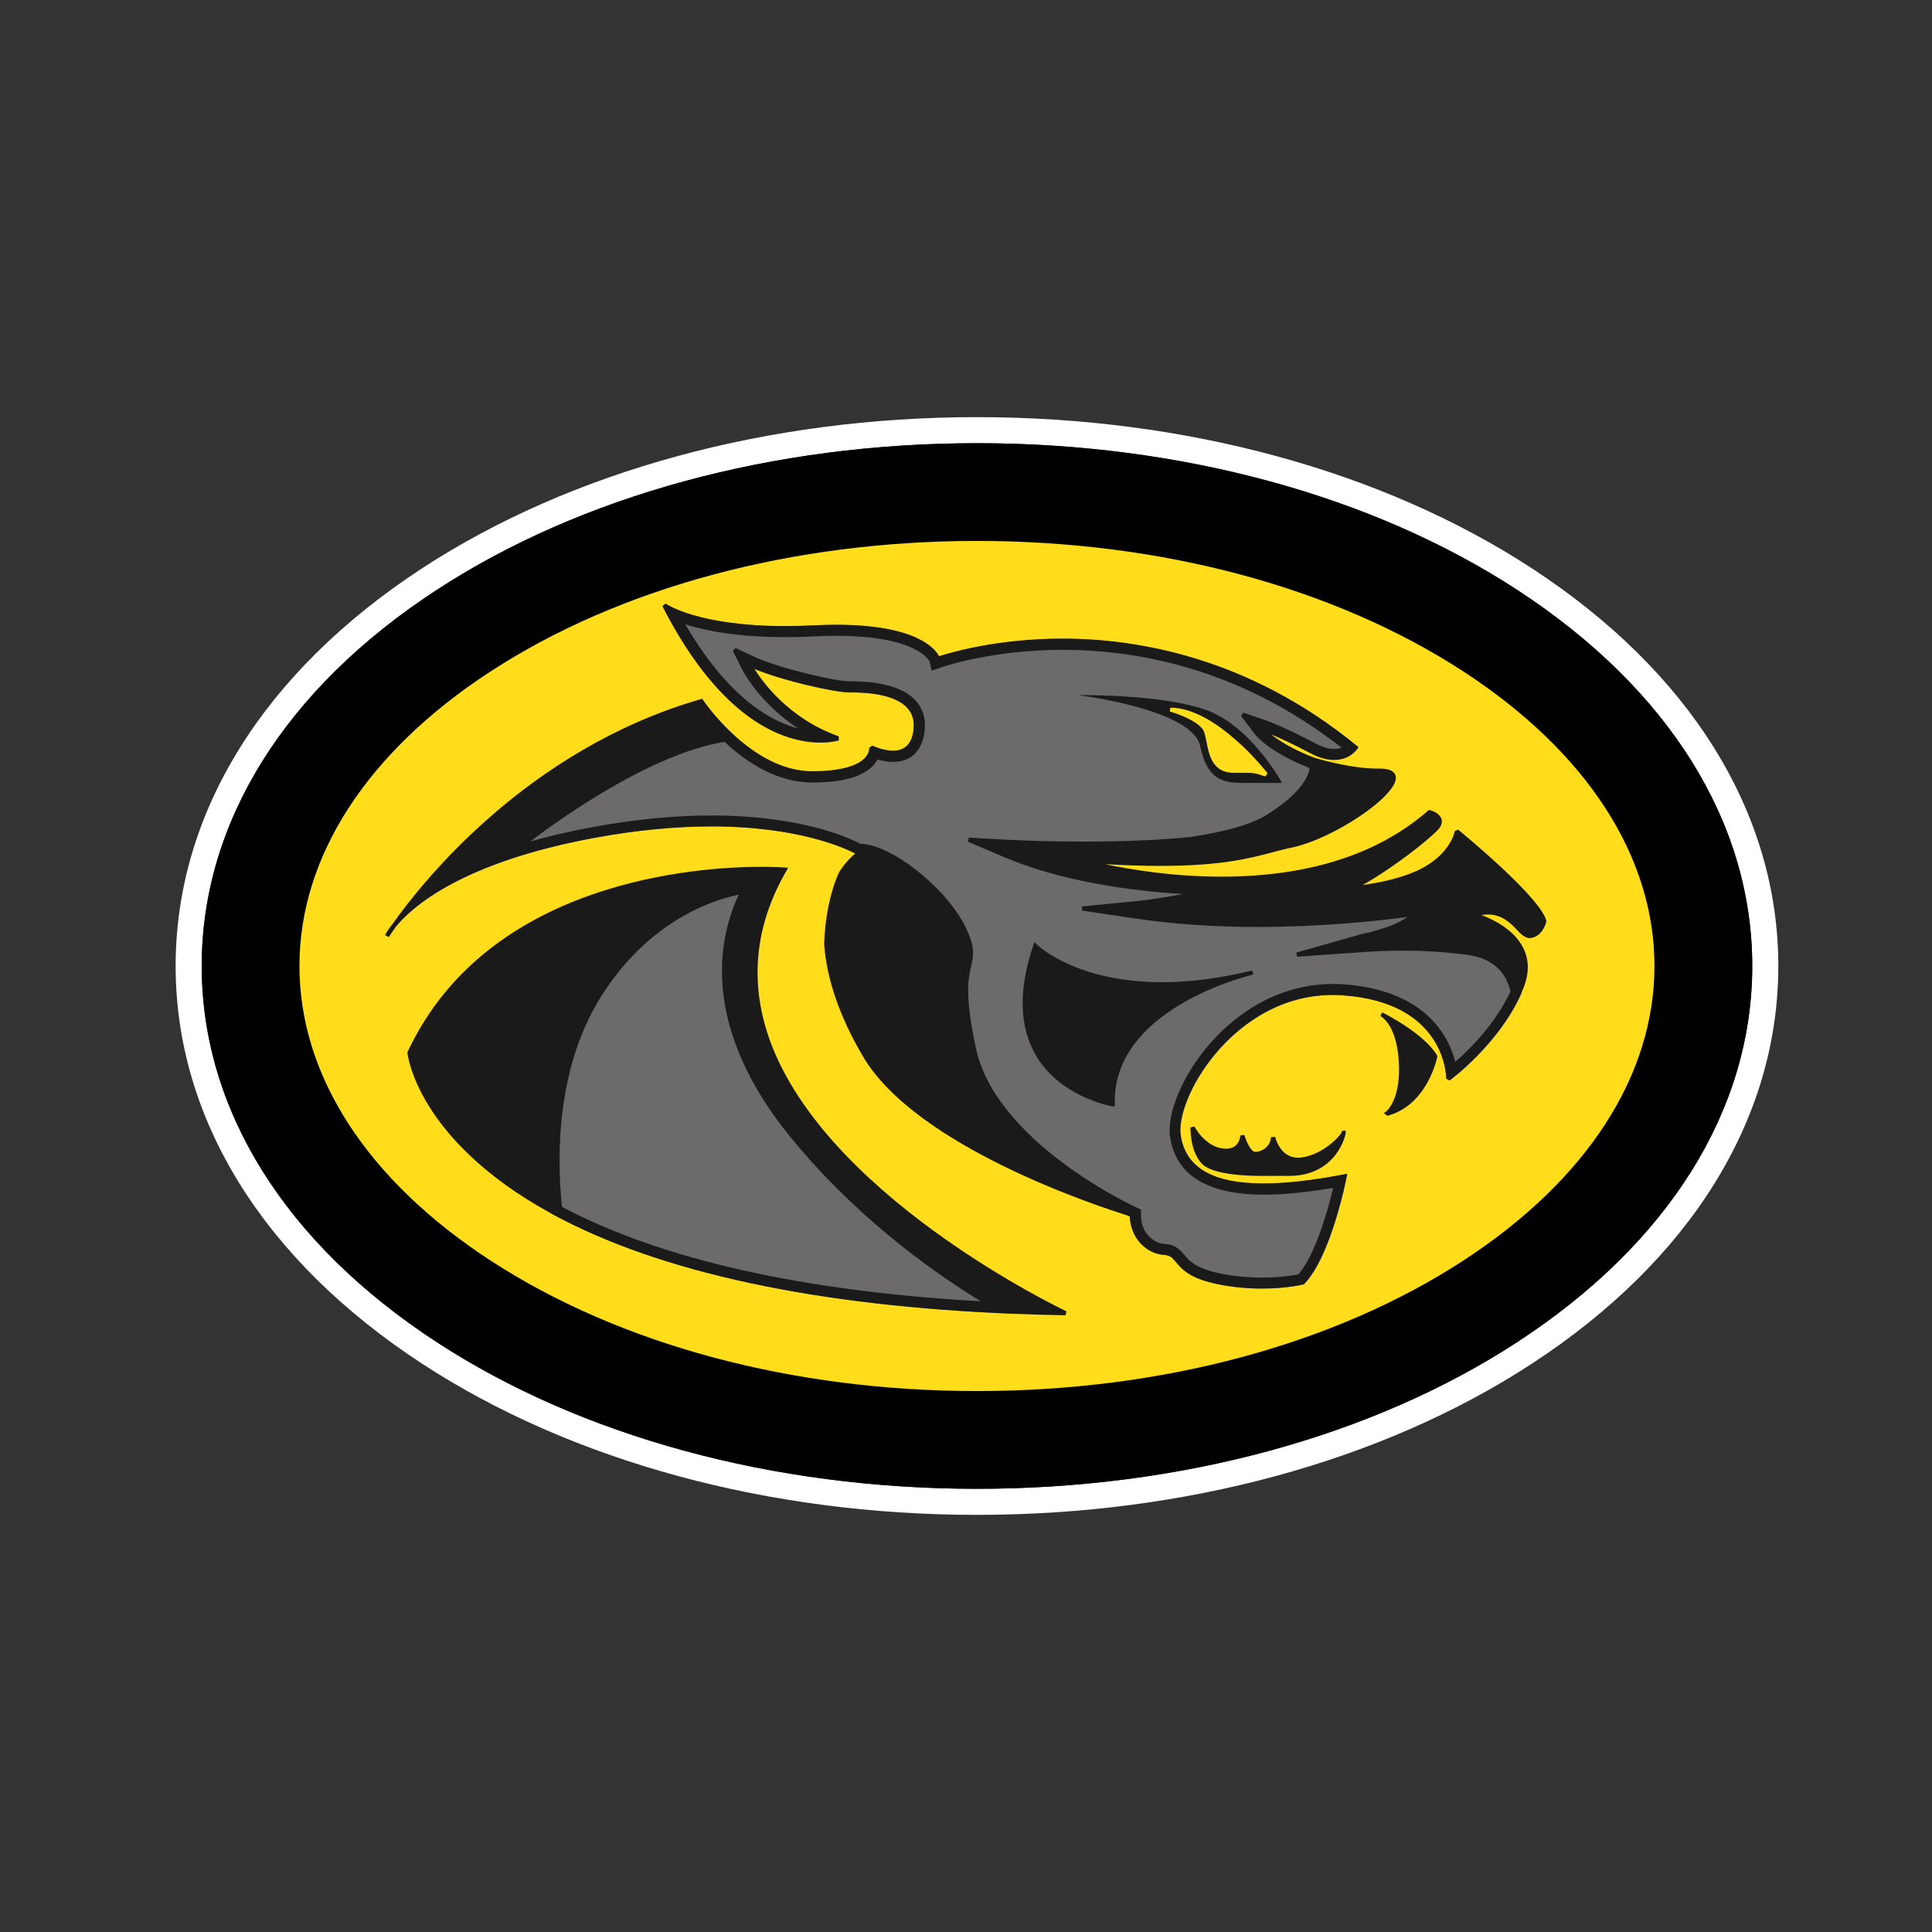 <svg width="88" height="88" viewBox="0 0 88 88" fill="none" xmlns="http://www.w3.org/2000/svg">
<rect x="0" y="0" width="88" height="88" fill="#333333" stroke="none"/>
<g clip-path="url(#clip0_742_6048)">
<path d="M44.498 65.587C62.771 65.587 77.586 55.923 77.586 44C77.586 32.077 62.774 22.413 44.498 22.413C26.222 22.413 11.412 32.077 11.412 44C11.412 55.923 26.225 65.587 44.498 65.587Z" fill="#FFDD1A"/>
<path d="M69.761 25.877C62.964 21.443 53.993 19 44.498 19C35.004 19 26.036 21.443 19.239 25.877C11.992 30.605 8 37.043 8 44C8 50.957 11.992 57.395 19.239 62.123C26.036 66.557 35.007 69 44.498 69C53.99 69 62.962 66.557 69.761 62.123C77.008 57.395 81 50.957 81 44C81 37.043 77.008 30.605 69.761 25.877ZM69.111 61.129C62.504 65.438 53.764 67.813 44.498 67.813C35.233 67.813 26.493 65.438 19.886 61.129C12.986 56.626 9.187 50.545 9.187 44C9.187 37.455 12.986 31.374 19.889 26.871C26.496 22.562 35.236 20.187 44.498 20.187C53.761 20.187 62.504 22.562 69.111 26.871C76.011 31.374 79.813 37.455 79.813 44C79.813 50.545 76.014 56.626 69.111 61.129Z" fill="white"/>
<path d="M69.309 45.211C69.146 44.327 68.591 43.222 66.882 42.991L66.772 42.979C65.831 42.857 64.846 42.795 63.845 42.795C63.516 42.795 63.219 42.801 62.964 42.81C63.673 42.602 64.412 42.356 65.409 41.225L65.32 41.068C65.285 41.074 61.712 41.715 57.304 41.715C55.63 41.715 54.043 41.623 52.571 41.441C53.505 41.308 55.227 41.014 57.019 40.462L56.987 40.275C56.987 40.275 56.681 40.287 56.159 40.287C54.378 40.287 49.986 40.136 46.418 38.773C47.035 38.797 48.107 38.833 49.365 38.833C52.674 38.833 56.933 38.607 58.441 37.527C60.486 36.06 60.438 35.081 60.323 34.728L60.308 34.683L60.263 34.668C58.999 34.232 58.266 33.754 57.886 33.446C58.269 33.606 58.886 33.885 59.688 34.309C60.076 34.514 60.438 34.618 60.771 34.618C61.498 34.618 61.818 34.128 61.833 34.107L61.878 34.036L61.812 33.983C56.877 29.943 51.796 29.097 48.401 29.097C45.388 29.097 43.228 29.753 42.78 29.899C42.608 29.566 41.756 28.465 38.096 28.465C37.779 28.465 37.444 28.474 37.081 28.492C36.633 28.513 36.191 28.524 35.77 28.524C31.751 28.524 30.338 27.509 30.324 27.5L30.181 27.619C32.944 33.021 35.879 33.828 37.381 33.828C37.895 33.828 38.194 33.73 38.206 33.727V33.547C35.962 32.754 34.755 31.101 34.366 30.474C35.681 31.015 38.016 31.543 38.684 31.543C39.18 31.543 40.687 31.543 41.331 32.252C41.56 32.502 41.655 32.822 41.619 33.205C41.557 33.867 41.239 34.202 40.675 34.202C40.209 34.202 39.744 33.974 39.738 33.971L39.601 34.069C39.601 34.069 39.625 34.28 39.423 34.508C39.168 34.796 38.542 35.137 37.001 35.137C34.223 35.137 32.051 31.929 32.03 31.896L31.991 31.837L31.923 31.858C23.996 34.143 19.194 40.248 17.912 42.065L18.064 42.181C18.752 41.341 21.022 39.266 27.187 38.147C29.018 37.815 30.775 37.645 32.407 37.645C36.871 37.645 39.019 38.91 39.04 38.922L39.067 38.937C39.067 38.937 39.147 38.931 39.174 38.931C40.293 38.931 42.643 40.655 43.516 42.421C43.901 43.202 43.845 43.442 43.744 43.878C43.611 44.442 43.412 45.291 43.955 47.841C44.884 52.174 50.828 55.109 51.469 55.415C51.499 56.35 52.179 57.113 53.042 57.166C53.31 57.181 53.41 57.3 53.574 57.496C53.841 57.813 54.206 58.25 55.532 58.508C56.168 58.633 56.824 58.695 57.485 58.695C58.61 58.695 59.346 58.514 59.376 58.505L59.403 58.499L59.42 58.478C60.631 57.22 61.317 53.753 61.346 53.608L61.373 53.468L61.234 53.495C59.809 53.771 58.575 53.91 57.565 53.91C55.251 53.91 54.013 53.195 53.787 51.72C53.666 50.927 54.194 49.369 55.441 47.915C56.272 46.947 58.061 45.321 60.714 45.321C60.86 45.321 61.005 45.327 61.154 45.336C65.828 45.65 65.887 48.992 65.887 49.135L66.039 49.212C66.059 49.197 68.267 47.577 69.297 45.264L69.309 45.238L69.303 45.208L69.309 45.211ZM53.304 32.229C55.384 32.229 57.643 35.096 57.738 35.218L57.64 35.369C57.548 35.348 57.485 35.324 57.423 35.304C57.275 35.25 57.138 35.2 56.539 35.2C56.447 35.2 56.185 35.203 56.185 35.203C55.23 35.203 55.069 34.395 54.954 33.805C54.918 33.633 54.888 33.469 54.841 33.339C54.675 32.885 53.66 32.517 53.283 32.413L53.304 32.226V32.229Z" fill="#6C6A6B"/>
<path d="M46.309 59.846C37.197 59.493 30.086 57.968 25.172 55.311L25.127 55.288L25.121 55.237C24.857 52.987 24.738 48.69 26.914 45.178C29.908 40.349 34.372 40.13 34.416 40.127L34.497 40.281C34.497 40.281 33.633 41.45 33.428 43.383C33.241 45.166 33.586 48.001 36.295 51.352C39.8 55.688 44.103 58.422 46.356 59.665L46.306 59.843L46.309 59.846Z" fill="#6C6A6B"/>
<path d="M36.22 51.411C30.926 44.861 34.419 40.222 34.419 40.222C34.419 40.222 29.997 40.385 26.996 45.229C24.809 48.755 24.969 53.118 25.216 55.228C29.261 57.413 35.787 59.342 46.311 59.752C43.815 58.371 39.654 55.661 36.22 51.414V51.411Z" fill="#6C6A6B"/>
<path d="M61.119 51.518L61.101 51.589C61.066 51.72 60.241 52.619 59.246 52.726C59.202 52.732 59.16 52.732 59.122 52.732C58.306 52.732 58.089 51.818 58.08 51.779L57.89 51.8C57.89 52.103 57.602 52.453 57.175 52.468C56.988 52.468 56.771 52.017 56.679 51.693L56.492 51.717C56.492 51.741 56.471 52.322 55.848 52.322C55.801 52.322 55.753 52.319 55.7 52.313C54.875 52.213 54.409 51.319 54.406 51.31L54.225 51.352C54.225 51.396 54.195 52.453 54.762 53.023C55.261 53.522 56.884 53.56 57.371 53.56H58.727C59.852 53.56 60.49 53.038 60.828 52.601C61.196 52.124 61.297 51.64 61.297 51.598V51.503H61.202L61.125 51.518H61.119Z" fill="#1A1A1A"/>
<path d="M62.97 46.11L62.925 46.196C62.925 46.196 62.922 46.196 62.919 46.196C62.919 46.196 62.922 46.196 62.925 46.199L62.884 46.285L62.89 46.271L62.881 46.285C63.002 46.351 63.623 46.766 63.715 48.378C63.81 50.013 63.216 50.565 63.115 50.648L63.059 50.663V50.737L63.163 50.788L63.181 50.827C65.032 50.343 65.463 48.155 65.466 48.135L65.472 48.099L65.454 48.069C64.869 47.087 63.157 46.214 62.964 46.116L62.97 46.11Z" fill="#1A1A1A"/>
<path d="M62.94 46.096L62.863 46.271L62.902 46.226L62.914 46.19C62.914 46.19 62.917 46.19 62.923 46.193C62.923 46.193 62.917 46.19 62.914 46.19L62.94 46.098V46.096Z" fill="#1A1A1A"/>
<path d="M54.666 33.977C55.025 35.66 55.809 35.663 56.859 35.663H58.394C58.394 35.663 56.952 32.986 54.815 32.294C52.678 31.602 49.102 31.662 49.102 31.662C49.102 31.662 54.304 32.294 54.663 33.977H54.666ZM53.304 32.229C55.385 32.229 57.643 35.096 57.738 35.218L57.64 35.369C57.548 35.348 57.486 35.324 57.423 35.304C57.275 35.25 57.139 35.2 56.539 35.2C56.447 35.2 56.186 35.203 56.186 35.203C55.23 35.203 55.07 34.395 54.954 33.805C54.919 33.633 54.889 33.469 54.841 33.339C54.675 32.885 53.66 32.517 53.283 32.413L53.304 32.226V32.229Z" fill="#1A1A1A"/>
<path d="M56.99 44.22C56.99 44.22 56.972 44.22 56.966 44.223C55.542 44.564 54.18 44.739 52.921 44.739C48.983 44.739 47.244 43.038 47.226 43.02L47.116 42.911L47.066 43.056C46.374 45.098 46.422 46.796 47.205 48.108C48.336 49.992 50.639 50.39 50.678 50.393H50.779V50.295C50.642 45.992 56.747 44.472 57.008 44.41C57.053 44.401 57.082 44.362 57.082 44.318C57.082 44.264 57.041 44.223 56.987 44.223L56.99 44.22Z" fill="#1A1A1A"/>
<path d="M34.927 46.968C34.15 44.49 34.449 42.029 35.824 39.658L35.901 39.527L35.749 39.515C35.749 39.515 35.334 39.483 34.654 39.483C31.805 39.483 22.228 40.091 18.569 47.903L18.557 47.927V47.953C18.563 47.995 18.666 48.977 19.536 50.381C20.331 51.663 21.946 53.554 25.13 55.285L25.175 55.311C30.09 57.968 37.201 59.493 46.312 59.846C47.069 59.876 47.814 59.897 48.532 59.909L48.573 59.728C48.461 59.674 37.248 54.361 34.924 46.968H34.927ZM25.599 54.97C25.371 52.806 25.302 48.74 27.344 45.445C28.831 43.047 30.68 41.866 31.971 41.296C32.636 41.002 33.227 40.839 33.651 40.75C33.375 41.329 33.054 42.201 32.933 43.32C32.568 46.728 34.349 49.743 35.907 51.672C38.815 55.273 42.219 57.766 44.671 59.271C36.545 58.814 30.131 57.368 25.599 54.973V54.97Z" fill="#1A1A1A"/>
<path d="M70.44 41.979C70.428 41.913 70.401 41.839 70.366 41.759C69.808 40.569 66.564 37.91 66.418 37.791L66.264 37.85C66.264 37.85 66.113 38.788 64.872 39.492C63.991 39.993 62.747 40.219 62.068 40.311C63.534 39.48 64.985 38.31 65.454 37.841C65.635 37.66 65.706 37.485 65.662 37.319C65.653 37.283 65.638 37.251 65.617 37.218C65.49 37.001 65.178 36.912 65.136 36.903L65.086 36.892L65.047 36.924C62.759 38.919 59.589 39.931 55.624 39.931C53.425 39.931 51.484 39.604 50.333 39.361C51.241 39.414 52.081 39.441 52.838 39.441C55.627 39.441 56.933 39.094 57.981 38.815C58.275 38.738 58.542 38.666 58.818 38.61C60.726 38.221 63.661 36.242 63.578 35.396C63.572 35.33 63.551 35.277 63.516 35.226C63.415 35.081 63.186 35.007 62.833 35.007C62.789 35.007 62.744 35.007 62.7 35.007C61.732 35.007 60.48 34.701 59.83 34.502C58.827 34.113 58.215 33.71 57.88 33.437C58.263 33.597 58.88 33.876 59.681 34.3C60.067 34.505 60.432 34.609 60.765 34.609C61.492 34.609 61.812 34.119 61.827 34.099L61.872 34.027L61.806 33.974C56.871 29.934 51.787 29.088 48.392 29.088C45.379 29.088 43.216 29.744 42.771 29.89C42.599 29.557 41.747 28.456 38.087 28.456C37.755 28.456 37.414 28.465 37.072 28.483C36.636 28.504 36.206 28.516 35.761 28.516C31.742 28.516 30.329 27.5 30.315 27.492L30.172 27.61C32.935 33.012 35.87 33.819 37.375 33.819C37.886 33.819 38.188 33.725 38.2 33.719V33.538C35.956 32.745 34.749 31.092 34.36 30.466C35.675 31.006 38.01 31.534 38.678 31.534C39.174 31.534 40.681 31.534 41.325 32.243C41.554 32.493 41.649 32.813 41.613 33.196C41.551 33.858 41.233 34.194 40.669 34.194C40.224 34.194 39.734 33.962 39.729 33.962L39.592 34.06C39.592 34.06 39.616 34.271 39.414 34.499C39.159 34.787 38.533 35.129 36.992 35.129C34.214 35.129 32.042 31.92 32.021 31.887L31.983 31.828L31.914 31.849C23.996 34.131 19.197 40.228 17.906 42.053C17.636 42.379 17.544 42.584 17.541 42.593L17.71 42.682C17.71 42.682 17.829 42.495 18.055 42.175C18.743 41.335 21.01 39.26 27.178 38.141C29.006 37.809 30.763 37.639 32.398 37.639C36.425 37.639 38.562 38.666 38.957 38.877C38.681 39.106 38.435 39.388 38.221 39.726C37.829 40.572 37.58 41.756 37.538 42.985C37.648 44.585 38.242 46.309 39.304 48.114C41.72 52.224 49.968 54.931 51.389 55.374C51.416 55.386 51.44 55.397 51.458 55.406C51.487 56.341 52.167 57.104 53.031 57.157C53.3 57.172 53.398 57.291 53.562 57.487C53.829 57.804 54.194 58.241 55.52 58.502C56.156 58.627 56.815 58.689 57.473 58.689C58.598 58.689 59.334 58.508 59.364 58.499L59.391 58.493L59.408 58.472C60.619 57.214 61.305 53.747 61.334 53.602L61.361 53.462L61.222 53.489C59.797 53.765 58.562 53.904 57.553 53.904C55.239 53.904 54.004 53.189 53.775 51.714C53.654 50.925 54.182 49.363 55.425 47.912C56.257 46.941 58.049 45.318 60.699 45.318C60.845 45.318 60.99 45.324 61.139 45.333C65.813 45.647 65.872 48.989 65.872 49.132L66.024 49.209C66.044 49.194 68.252 47.574 69.282 45.261L69.294 45.235C69.33 45.152 69.362 45.072 69.395 44.991C69.659 44.327 69.653 43.715 69.38 43.172C68.953 42.326 67.988 41.869 67.481 41.679C67.582 41.664 67.677 41.655 67.772 41.655C68.178 41.655 68.475 41.807 68.713 41.994C68.736 42.011 68.754 42.029 68.778 42.047C68.802 42.068 68.825 42.089 68.849 42.109C68.882 42.139 68.914 42.172 68.944 42.201C68.953 42.21 68.965 42.219 68.974 42.228C68.992 42.246 69.009 42.264 69.024 42.282C69.045 42.305 69.069 42.326 69.09 42.35C69.285 42.555 69.454 42.73 69.689 42.73C70.262 42.673 70.416 42.038 70.422 42.011L70.428 41.994V41.973L70.44 41.979ZM68.79 45.181C68.119 46.615 66.979 47.758 66.285 48.369C66.169 47.912 65.985 47.481 65.73 47.09C64.644 45.407 62.664 44.935 61.195 44.834C61.038 44.822 60.877 44.819 60.723 44.819C57.871 44.819 55.954 46.556 55.066 47.588C53.861 48.992 53.134 50.723 53.298 51.797C53.565 53.533 55.004 54.415 57.571 54.415C58.465 54.415 59.527 54.311 60.726 54.103C60.492 55.086 59.928 57.134 59.141 58.045C58.892 58.095 58.289 58.193 57.485 58.193C56.856 58.193 56.233 58.134 55.63 58.015C54.479 57.79 54.191 57.445 53.959 57.172C53.781 56.959 53.559 56.691 53.072 56.665C52.538 56.632 51.971 56.163 51.971 55.356V55.095L51.733 54.985C51.671 54.955 45.373 52.055 44.45 47.74C43.928 45.309 44.112 44.525 44.234 44C44.358 43.472 44.412 43.104 43.967 42.204C43.082 40.418 40.595 38.456 39.188 38.432C38.734 38.191 36.526 37.144 32.404 37.144C30.742 37.144 28.955 37.316 27.095 37.654C26.044 37.844 25.067 38.07 24.156 38.328C25.569 37.254 29.662 34.333 33.004 33.79C33.971 34.698 35.369 35.642 36.998 35.642C38.393 35.642 39.337 35.369 39.806 34.832C39.871 34.758 39.925 34.68 39.969 34.594C40.156 34.651 40.411 34.704 40.675 34.704C41.506 34.704 42.032 34.176 42.121 33.25C42.171 32.721 42.032 32.27 41.705 31.908C40.91 31.035 39.236 31.035 38.687 31.035C38.081 31.035 35.532 30.463 34.315 29.896L33.505 29.516L33.38 29.646L33.781 30.445C33.814 30.513 34.568 32.018 36.36 33.181C35.767 33.027 35.173 32.748 34.588 32.347C33.38 31.522 32.247 30.207 31.214 28.436C32.092 28.72 33.55 29.02 35.773 29.02C36.215 29.02 36.663 29.008 37.111 28.985C37.452 28.967 37.785 28.961 38.099 28.961C41.779 28.961 42.325 30.095 42.34 30.127L42.438 30.552L42.871 30.397C42.892 30.389 45.139 29.599 48.407 29.599C51.674 29.599 56.402 30.377 61.109 34.057C61.008 34.096 60.898 34.116 60.779 34.116C60.527 34.116 60.242 34.033 59.931 33.867C58.441 33.078 57.61 32.796 57.607 32.796L56.636 32.46L56.529 32.609L57.147 33.428C57.174 33.463 57.782 34.256 59.655 34.983C59.649 35.025 59.64 35.066 59.628 35.114C59.628 35.12 59.622 35.129 59.622 35.134C59.613 35.17 59.598 35.206 59.584 35.244C59.578 35.256 59.572 35.271 59.569 35.283C59.554 35.318 59.539 35.354 59.521 35.39C59.512 35.407 59.503 35.422 59.494 35.44C59.477 35.476 59.456 35.514 59.432 35.55C59.42 35.568 59.408 35.589 59.397 35.606C59.373 35.645 59.346 35.684 59.316 35.725C59.301 35.746 59.287 35.767 59.272 35.787C59.239 35.829 59.204 35.873 59.168 35.915C59.15 35.936 59.132 35.957 59.114 35.977C59.073 36.025 59.029 36.072 58.981 36.12C58.963 36.141 58.942 36.158 58.925 36.179C58.871 36.233 58.809 36.286 58.746 36.342C58.729 36.357 58.711 36.375 58.693 36.39C58.619 36.452 58.542 36.517 58.456 36.586C58.444 36.595 58.432 36.604 58.42 36.615C58.218 36.77 57.987 36.933 57.72 37.102C56.969 37.577 55.702 37.898 54.271 38.117C52.915 38.26 51.273 38.334 49.377 38.334C47.757 38.334 46.43 38.278 45.902 38.251L44.127 38.153L44.085 38.337L45.721 39.034C48.332 40.148 51.475 40.572 53.876 40.723C52.66 40.955 51.825 41.038 51.814 41.038L49.288 41.287L49.282 41.477L51.793 41.848C53.49 42.097 55.348 42.222 57.319 42.222C60.171 42.222 62.682 41.955 64.109 41.765C63.623 42.103 63.201 42.225 62.759 42.356L62.703 42.373C62.599 42.403 62.492 42.436 62.4 42.465C62.246 42.486 62.008 42.552 61.94 42.569L59.046 43.389L59.079 43.576L62.151 43.362C62.444 43.341 63.053 43.3 63.863 43.3C64.881 43.3 65.881 43.365 66.834 43.492C67.923 43.641 68.585 44.208 68.808 45.181H68.79Z" fill="#1A1A1A"/>
<path d="M44.499 67.813C35.233 67.813 26.493 65.438 19.887 61.129C12.986 56.626 9.188 50.545 9.188 44C9.188 37.455 12.986 31.374 19.89 26.871C26.496 22.562 35.236 20.187 44.499 20.187C53.761 20.187 62.505 22.562 69.111 26.871C76.011 31.374 79.813 37.455 79.813 44C79.813 50.545 76.014 56.626 69.111 61.129C62.505 65.438 53.764 67.813 44.499 67.813ZM44.499 24.639C36.088 24.639 28.211 26.756 22.32 30.599C16.723 34.253 13.639 39.011 13.639 44C13.639 48.989 16.723 53.747 22.32 57.401C28.211 61.245 36.088 63.361 44.499 63.361C52.91 63.361 60.786 61.245 66.678 57.401C72.275 53.747 75.359 48.989 75.359 44C75.359 39.011 72.275 34.253 66.678 30.599C60.786 26.756 52.91 24.639 44.499 24.639Z" fill="black"/>
</g>
<defs>
<clipPath id="clip0_742_6048">
<rect width="73" height="50" fill="white" transform="translate(8 19)"/>
</clipPath>
</defs>
</svg>
